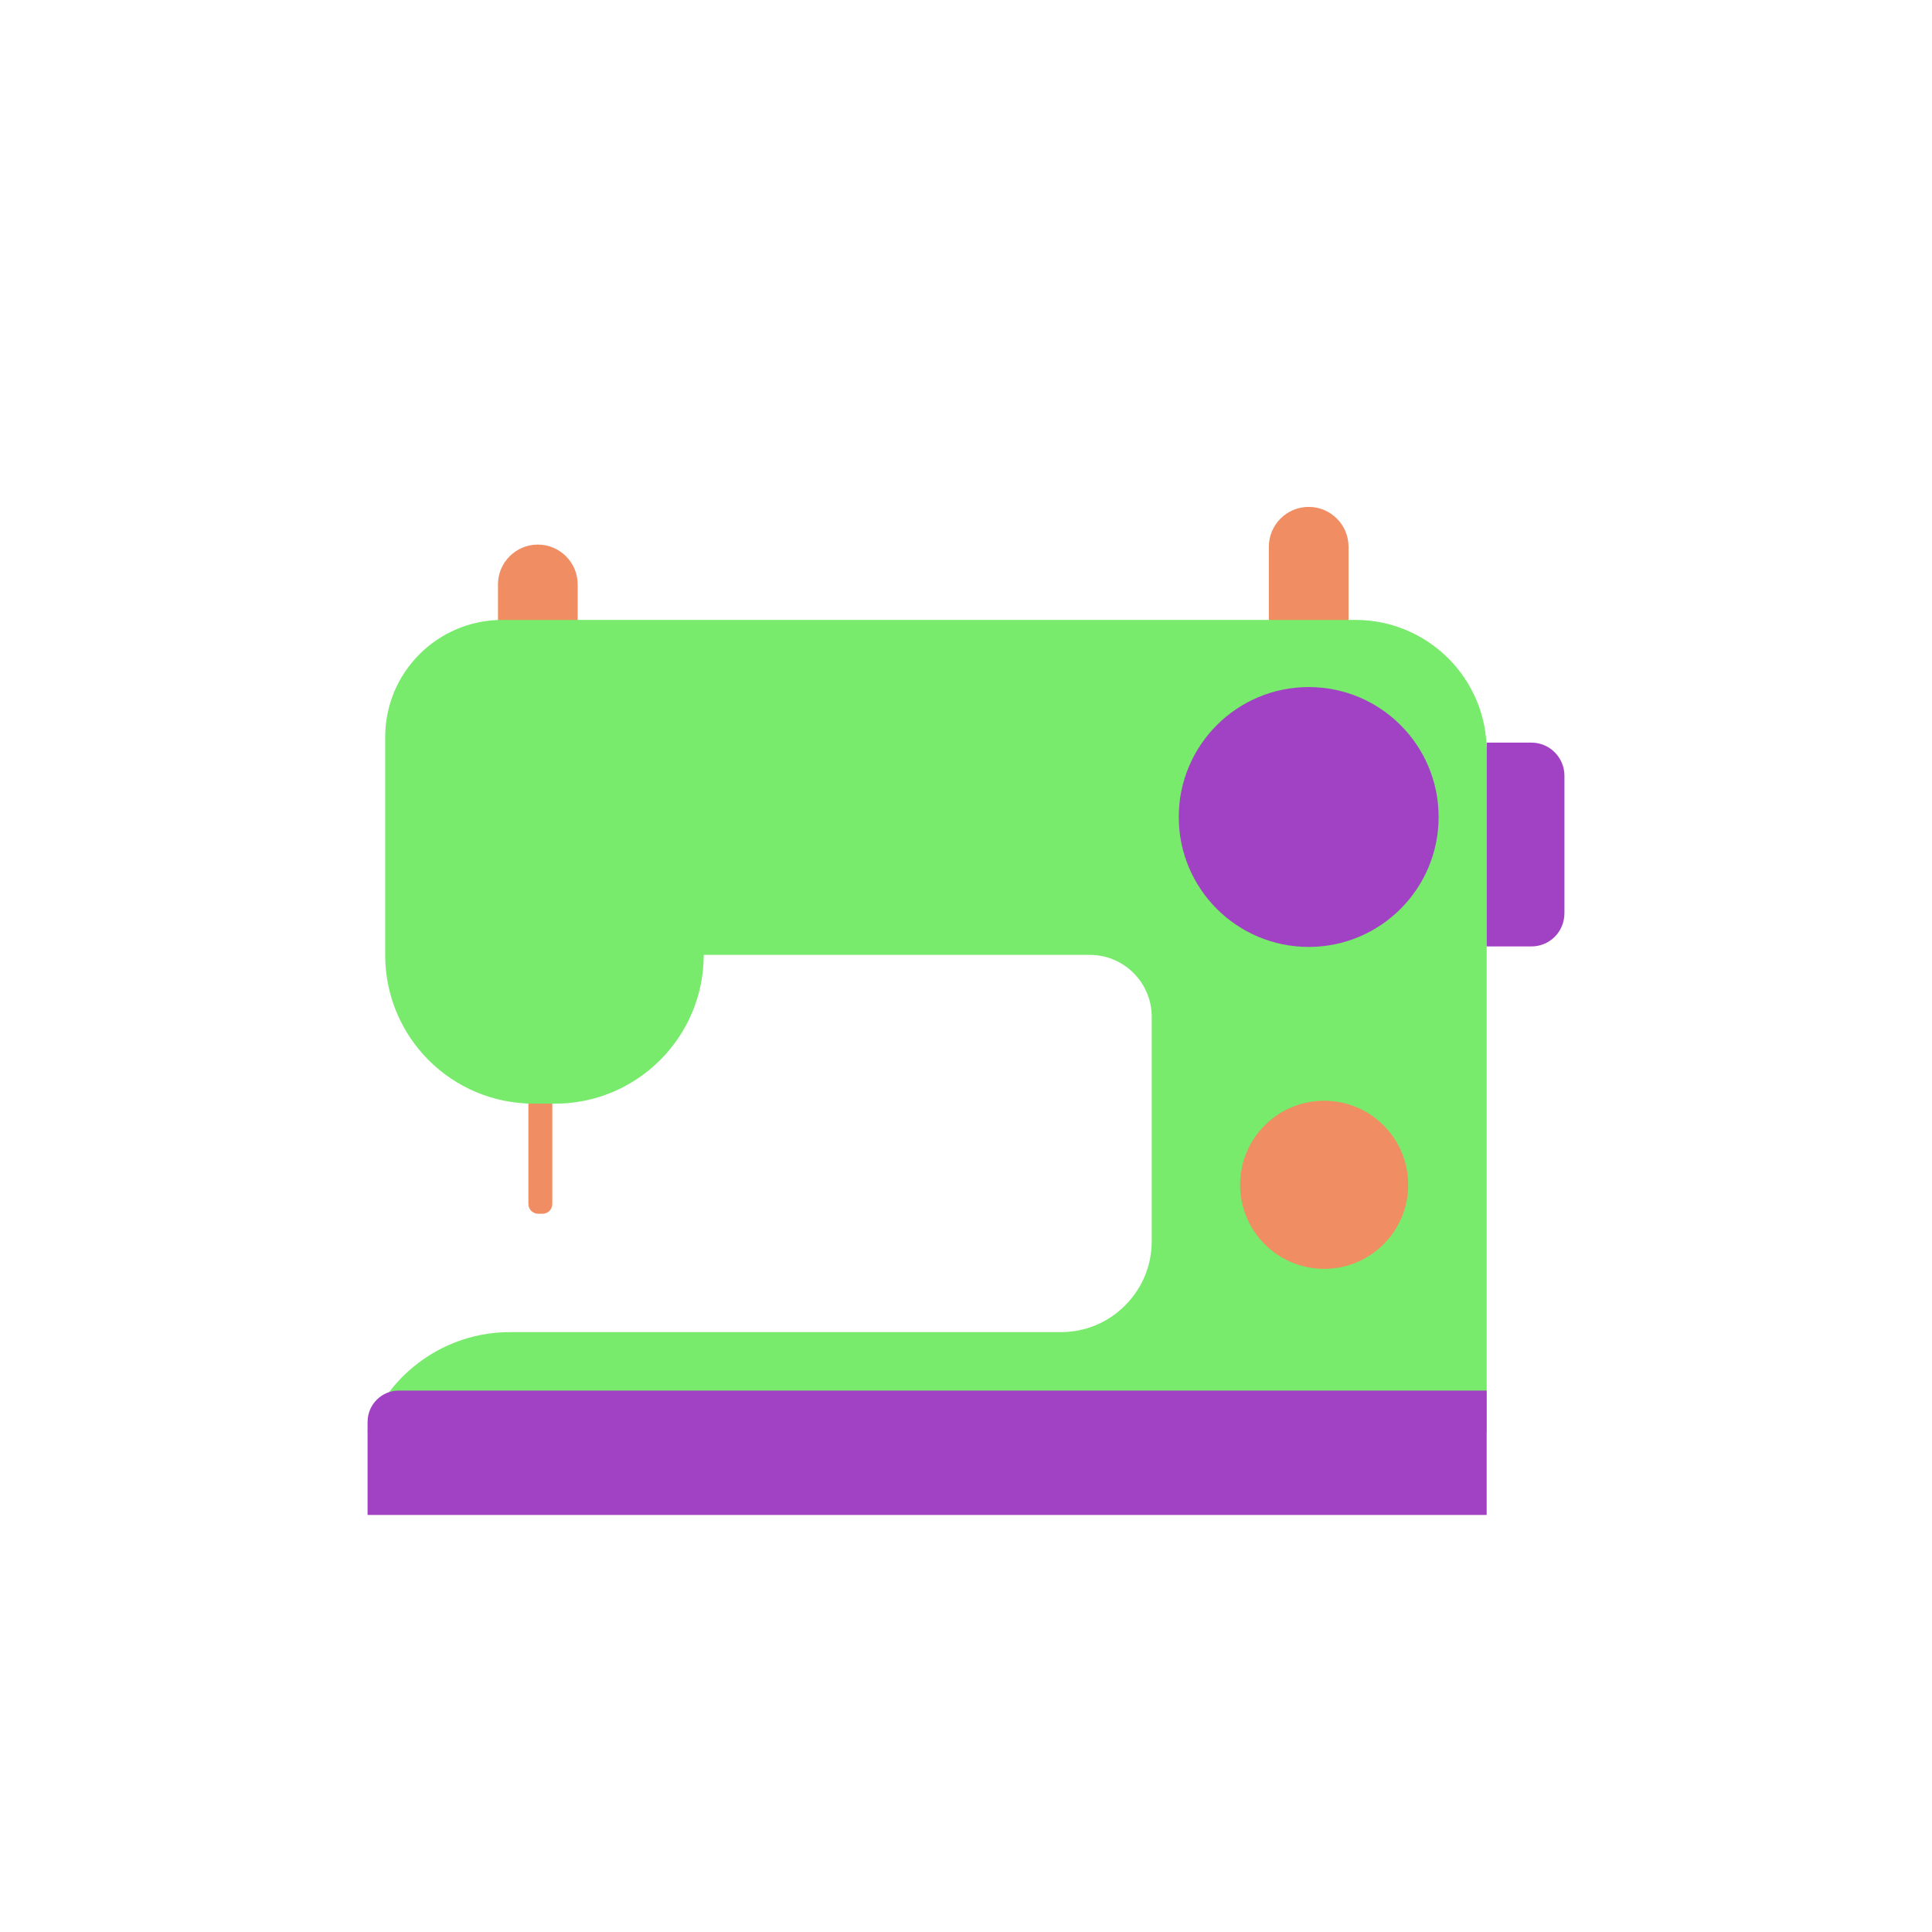 <?xml version="1.0" encoding="UTF-8"?> <!-- Generator: Adobe Illustrator 27.0.0, SVG Export Plug-In . SVG Version: 6.00 Build 0) --> <svg xmlns="http://www.w3.org/2000/svg" xmlns:xlink="http://www.w3.org/1999/xlink" version="1.1" id="Ebene_1" x="0px" y="0px" viewBox="0 0 800 800" style="enable-background:new 0 0 800 800;" xml:space="preserve"> <style type="text/css"> .st0{fill:#FFFFFF;} .st1{fill:#F08D62;} .st2{fill:#FBE903;} .st3{fill:#E74905;} .st4{fill:#78EA6C;} .st5{fill:#A141C4;} .st6{fill:#187386;} .st7{fill:#0A5A60;} .st8{fill:#A6F29C;} .st9{fill:#F6EACB;} .st10{opacity:0.5;fill:#FFFFFF;} .st11{opacity:0.8;fill:#FFFFFF;} .st12{fill:#358595;} .st13{fill:#FCEC23;} .st14{fill:none;stroke:#187386;stroke-width:3;stroke-miterlimit:10;} .st15{fill:none;stroke:#187386;stroke-width:2.946;stroke-miterlimit:10;} .st16{fill:#AD59CB;} .st17{fill:none;stroke:#187386;stroke-width:5.192;stroke-miterlimit:10;} .st18{fill:none;stroke:#187386;stroke-width:5.099;stroke-miterlimit:10;} .st19{fill:none;stroke:#187386;stroke-width:4.132;stroke-miterlimit:10;} .st20{fill:none;stroke:#187386;stroke-width:4.058;stroke-miterlimit:10;} .st21{fill:none;stroke:#C992DD;stroke-miterlimit:10;} .st22{fill:#F29B76;} .st23{fill:none;stroke:#FFFFFF;stroke-width:5.192;stroke-miterlimit:10;} .st24{fill:none;stroke:#FFFFFF;stroke-width:5.099;stroke-miterlimit:10;} .st25{fill:none;stroke:#A141C4;stroke-width:3.422;stroke-miterlimit:10;} .st26{fill:none;stroke:#A141C4;stroke-width:3.361;stroke-miterlimit:10;} .st27{opacity:0.3;fill:#FFFFFF;} .st28{display:none;opacity:0.3;} .st29{display:inline;fill:#232323;} .st30{fill:none;stroke:#C992DD;stroke-width:0.812;stroke-miterlimit:10;} .st31{clip-path:url(#SVGID_00000172412013810207927870000012992070296068888990_);fill:#A141C4;} .st32{clip-path:url(#SVGID_00000172412013810207927870000012992070296068888990_);fill:#A6F29C;} .st33{clip-path:url(#SVGID_00000172412013810207927870000012992070296068888990_);fill:#FBE903;} .st34{opacity:0.5;clip-path:url(#SVGID_00000172412013810207927870000012992070296068888990_);fill:#FFFFFF;} .st35{clip-path:url(#SVGID_00000172412013810207927870000012992070296068888990_);} .st36{fill:#F4F4F4;} .st37{opacity:0.7;fill:#78EA6C;} .st38{opacity:0.7;fill:#A141C4;} .st39{opacity:0.7;fill:#FBE903;} .st40{opacity:0.7;} .st41{opacity:0.7;fill:#FFFFFF;} .st42{clip-path:url(#SVGID_00000142134852969424409690000007878300277811100324_);fill:#A141C4;} .st43{clip-path:url(#SVGID_00000142134852969424409690000007878300277811100324_);fill:#FBE903;} .st44{opacity:0.5;clip-path:url(#SVGID_00000142134852969424409690000007878300277811100324_);fill:#FFFFFF;} .st45{clip-path:url(#SVGID_00000142134852969424409690000007878300277811100324_);} .st46{clip-path:url(#SVGID_00000063627366644717094280000012299635070998409868_);fill:#A6F29C;} .st47{clip-path:url(#SVGID_00000063627366644717094280000012299635070998409868_);fill:#A141C4;} .st48{opacity:0.5;clip-path:url(#SVGID_00000063627366644717094280000012299635070998409868_);fill:#FFFFFF;} .st49{clip-path:url(#SVGID_00000063627366644717094280000012299635070998409868_);} .st50{clip-path:url(#SVGID_00000088840734261953742380000000898920661070081450_);fill:#A6F29C;} .st51{clip-path:url(#SVGID_00000088840734261953742380000000898920661070081450_);fill:#A141C4;} .st52{opacity:0.5;clip-path:url(#SVGID_00000088840734261953742380000000898920661070081450_);fill:#FFFFFF;} .st53{clip-path:url(#SVGID_00000088840734261953742380000000898920661070081450_);} .st54{fill:none;stroke:#C992DD;stroke-width:0.325;stroke-miterlimit:10;} .st55{clip-path:url(#SVGID_00000079445133563064738920000009253531058583274675_);fill:#A6F29C;} .st56{clip-path:url(#SVGID_00000079445133563064738920000009253531058583274675_);fill:#A141C4;} .st57{opacity:0.5;clip-path:url(#SVGID_00000079445133563064738920000009253531058583274675_);fill:#FFFFFF;} .st58{clip-path:url(#SVGID_00000079445133563064738920000009253531058583274675_);} .st59{fill:none;stroke:#C992DD;stroke-width:0.203;stroke-miterlimit:10;} .st60{fill:#78EA6C;stroke:#FFFFFF;stroke-width:2.876;stroke-miterlimit:10;} .st61{fill:none;} .st62{fill:none;stroke:#78EA6C;stroke-width:40;stroke-linecap:round;stroke-linejoin:round;stroke-miterlimit:10;} .st63{opacity:0.3;} .st64{clip-path:url(#SVGID_00000071537864208905916250000007267658949691392912_);} .st65{fill:none;stroke:#A141C4;stroke-width:5.192;stroke-miterlimit:10;} .st66{fill:none;stroke:#A141C4;stroke-width:5.099;stroke-miterlimit:10;} .st67{fill:none;stroke:#0A5A60;stroke-width:18;stroke-linecap:round;stroke-miterlimit:10;} .st68{fill:none;stroke:#187386;stroke-miterlimit:10;} .st69{fill:none;stroke:#A141C4;stroke-width:0.687;stroke-miterlimit:10;} .st70{clip-path:url(#SVGID_00000176004852171087440690000001817500069885477282_);fill:#A141C4;} .st71{clip-path:url(#SVGID_00000176004852171087440690000001817500069885477282_);fill:#FBE903;} .st72{opacity:0.5;clip-path:url(#SVGID_00000176004852171087440690000001817500069885477282_);fill:#FFFFFF;} .st73{clip-path:url(#SVGID_00000176004852171087440690000001817500069885477282_);} .st74{clip-path:url(#SVGID_00000144299291693090125920000002897064860214214840_);fill:#A141C4;} .st75{clip-path:url(#SVGID_00000144299291693090125920000002897064860214214840_);fill:#FBE903;} .st76{opacity:0.5;clip-path:url(#SVGID_00000144299291693090125920000002897064860214214840_);fill:#FFFFFF;} .st77{clip-path:url(#SVGID_00000144299291693090125920000002897064860214214840_);} .st78{fill:none;stroke:#C992DD;stroke-width:0.405;stroke-miterlimit:10;} .st79{clip-path:url(#SVGID_00000019636535055744318110000001161629796383732869_);fill:#A141C4;} .st80{clip-path:url(#SVGID_00000019636535055744318110000001161629796383732869_);fill:#FBE903;} .st81{opacity:0.5;clip-path:url(#SVGID_00000019636535055744318110000001161629796383732869_);fill:#FFFFFF;} .st82{clip-path:url(#SVGID_00000019636535055744318110000001161629796383732869_);} .st83{fill:none;stroke:#C992DD;stroke-width:0.326;stroke-miterlimit:10;} .st84{clip-path:url(#SVGID_00000065794666240855889560000002150971814992914821_);fill:#A141C4;} .st85{clip-path:url(#SVGID_00000065794666240855889560000002150971814992914821_);fill:#FBE903;} .st86{opacity:0.5;clip-path:url(#SVGID_00000065794666240855889560000002150971814992914821_);fill:#FFFFFF;} .st87{clip-path:url(#SVGID_00000065794666240855889560000002150971814992914821_);} .st88{fill:none;stroke:#C992DD;stroke-width:0.22;stroke-miterlimit:10;} .st89{clip-path:url(#SVGID_00000029759690020222044010000000208735521784028322_);fill:#A6F29C;} .st90{clip-path:url(#SVGID_00000029759690020222044010000000208735521784028322_);fill:#A141C4;} .st91{opacity:0.5;clip-path:url(#SVGID_00000029759690020222044010000000208735521784028322_);fill:#FFFFFF;} .st92{clip-path:url(#SVGID_00000029759690020222044010000000208735521784028322_);} .st93{fill:none;stroke:#C992DD;stroke-width:0.421;stroke-miterlimit:10;} .st94{clip-path:url(#SVGID_00000054233675424545897220000009814189681684604561_);fill:#FBE903;} .st95{clip-path:url(#SVGID_00000054233675424545897220000009814189681684604561_);fill:#F08D62;} .st96{clip-path:url(#SVGID_00000054233675424545897220000009814189681684604561_);fill:#187386;} .st97{clip-path:url(#SVGID_00000054233675424545897220000009814189681684604561_);fill:none;stroke:#187386;stroke-width:3;stroke-miterlimit:10;} .st98{clip-path:url(#SVGID_00000054233675424545897220000009814189681684604561_);fill:none;stroke:#187386;stroke-width:2.946;stroke-miterlimit:10;} .st99{opacity:0.5;clip-path:url(#SVGID_00000054233675424545897220000009814189681684604561_);fill:#FFFFFF;} .st100{clip-path:url(#SVGID_00000054233675424545897220000009814189681684604561_);} </style> <g> <path class="st1" d="M541.9,359L541.9,359c-9.1,0-16.5-7.4-16.5-16.5V226.4c0-9.1,7.4-16.5,16.5-16.5l0,0c9.1,0,16.5,7.4,16.5,16.5 v116.2C558.4,351.6,551,359,541.9,359z"></path> <path class="st1" d="M222.7,374.6L222.7,374.6c-9.1,0-16.5-7.4-16.5-16.5V242c0-9.1,7.4-16.5,16.5-16.5h0c9.1,0,16.5,7.4,16.5,16.5 v116.2C239.2,367.2,231.8,374.6,222.7,374.6z"></path> <path class="st1" d="M224.6,502.6h-1.7c-2.3,0-4.1-1.8-4.1-4.1V325.3c0-2.3,1.8-4.1,4.1-4.1h1.7c2.3,0,4.1,1.8,4.1,4.1v173.2 C228.7,500.8,226.9,502.6,224.6,502.6z"></path> <path class="st4" d="M615.6,310.9v282.2H152.2v-0.5c8.9-23.9,32-41,59-41h228.1c9.9,0,18.9-3.8,25.6-10.1c7.4-6.9,12-16.6,12-27.5 v-93c0-14.1-11.5-25.6-25.6-25.6H291.4c0,34-27.6,61.6-61.6,61.6H221c-17,0-32.4-6.9-43.5-18c-11.1-11.1-18-26.5-18-43.5v-90.3 c0-26.8,21.7-48.5,48.5-48.5h353.5C591.3,256.8,615.6,281,615.6,310.9z"></path> <circle class="st5" cx="541.9" cy="338.3" r="53.8"></circle> <circle class="st1" cx="548.3" cy="490.6" r="34.8"></circle> <path class="st5" d="M634.1,391.9h-18.5v-84.4h18.5c7.6,0,13.7,6.2,13.7,13.7v56.9C647.8,385.8,641.7,391.9,634.1,391.9z"></path> <path class="st5" d="M615.6,575.8v51.5H152.2v-38.5c0-7.2,5.8-13,13-13H615.6z"></path> </g> </svg> 